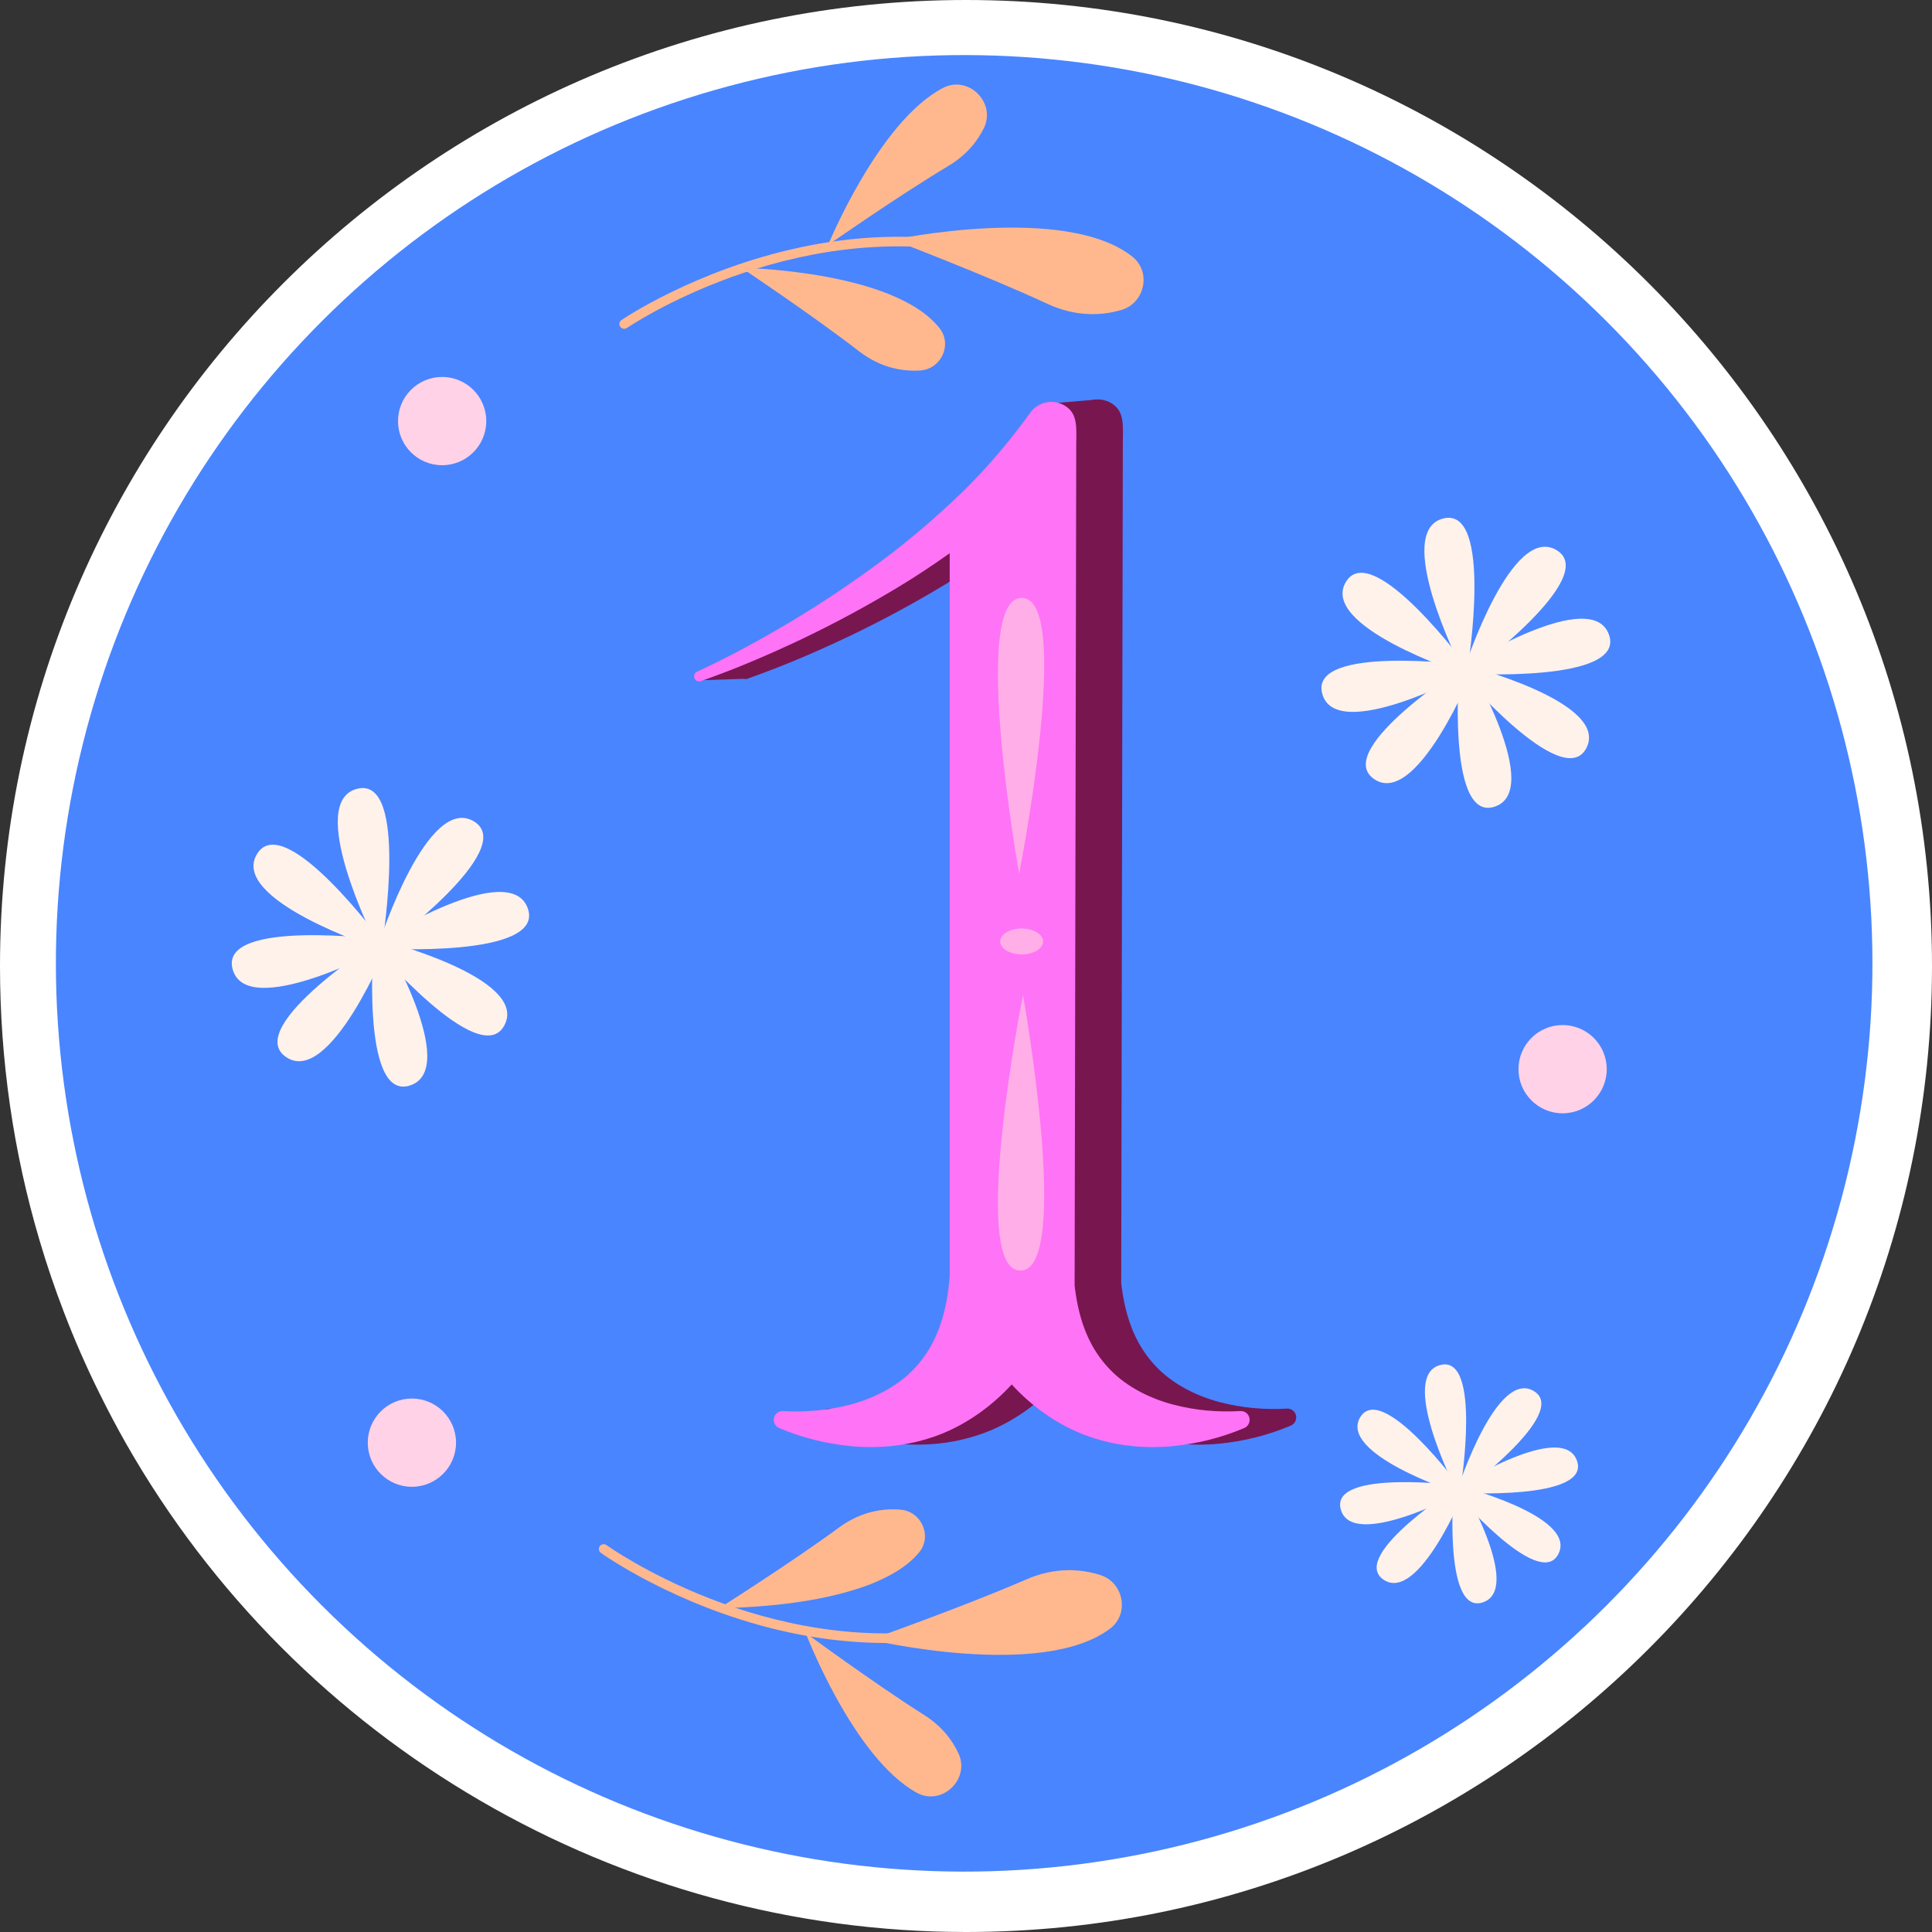 <?xml version="1.0" encoding="UTF-8"?>
<!-- Generator: Adobe Illustrator 26.1.0, SVG Export Plug-In . SVG Version: 6.00 Build 0)  -->
<svg xmlns="http://www.w3.org/2000/svg" xmlns:xlink="http://www.w3.org/1999/xlink" version="1.1" id="Capa_1" x="0px" y="0px" viewBox="0 0 512 512" style="enable-background:new 0 0 512 512;" xml:space="preserve" width="512" height="512">
<rect x="0" y="0" width="512" height="512" fill="#333333" stroke="none"/>
<g>
	<path style="fill:#FFFFFF;" d="M256.013,512c-91.872,0-177.191-49.637-222.663-129.539c-2.404-4.248-4.732-8.648-6.934-13.109   c-3.457-6.941-6.654-14.229-9.477-21.614c-2.426-6.307-4.597-12.703-6.444-18.985C3.534,305.312,0,280.827,0,256.012   C0,114.847,114.847,0,256.013,0C397.166,0,512,114.847,512,256.012C512,397.165,397.166,512,256.013,512z"/>
	<g>
		
			<ellipse transform="matrix(0.707 -0.707 0.707 0.707 -105.668 255.488)" style="fill:#4985FF;" cx="255.567" cy="255.296" rx="240.733" ry="240.733"/>
		<path style="fill:#781650;" d="M343.406,374.921c-0.322-1.037-1.312-1.692-2.396-1.626c-5.933,0.362-12.023-0.222-17.506-1.647    c-6.092-1.571-11.507-4.335-15.574-7.974c-4.052-3.697-6.802-8.131-8.519-13.11c-1.143-3.323-1.862-6.859-2.279-10.53    l0.431-223.358c0.086-4.483,0.186-7.523-2.568-9.514c-3.08-2.227-7.382-1.535-9.608,1.545l-0.133,0.185    c-5.319,7.359-11.276,14.429-17.947,20.937c-6.719,6.445-13.831,12.613-21.419,18.236c-7.576,5.633-15.464,10.923-23.614,15.823    c-8.15,4.875-16.56,9.47-25.169,13.454l-0.047,0.022c-0.621,0.29-0.933,1.01-0.702,1.671c0.247,0.704,1.018,1.074,1.722,0.827    c9.16-3.214,18.021-7.008,26.776-11.161c8.738-4.172,17.29-8.782,25.635-13.824c4.618-2.782,9.12-5.777,13.539-8.919v191.386    c-0.323,4.647-1.108,9.094-2.528,13.221c-1.716,4.98-4.466,9.413-8.518,13.11c-4.067,3.639-9.482,6.403-15.574,7.974    c-5.483,1.424-11.573,2.009-17.506,1.647c-1.084-0.066-2.074,0.589-2.395,1.626c-0.354,1.141,0.199,2.392,1.298,2.859    c6.087,2.586,12.472,4.198,19.325,4.841c7.527,0.674,15.658-0.109,23.556-3.212c6.977-2.757,13.526-7.429,18.771-13.166    c5.245,5.737,11.794,10.409,18.771,13.166c7.898,3.103,16.03,3.886,23.556,3.212c6.853-0.643,13.238-2.254,19.325-4.841    C343.208,377.312,343.761,376.062,343.406,374.921z"/>
		<polygon style="fill:#781650;" points="198.079,179.861 255.486,151.687 297.557,123.261 290.613,105.88 275.791,107.139     240.217,149.738 185.475,180.276   "/>
		<g>
			<path style="fill:#FF73F6;" d="M331.061,375.57c-0.322-1.037-1.312-1.692-2.396-1.626c-5.933,0.362-12.023-0.222-17.506-1.647     c-6.092-1.571-11.507-4.335-15.574-7.974c-4.052-3.697-6.802-8.131-8.519-13.11c-1.143-3.323-1.862-6.859-2.279-10.53     l0.431-223.358c0.086-4.483,0.186-7.523-2.568-9.514c-3.08-2.226-7.382-1.535-9.608,1.545l-0.133,0.185     c-5.319,7.359-11.276,14.429-17.947,20.937c-6.719,6.445-13.831,12.613-21.419,18.236c-7.576,5.633-15.464,10.923-23.614,15.823     c-8.15,4.875-16.56,9.47-25.169,13.454l-0.047,0.022c-0.621,0.29-0.933,1.01-0.702,1.671c0.247,0.704,1.018,1.074,1.722,0.827     c9.16-3.214,18.021-7.008,26.776-11.161c8.738-4.172,17.29-8.782,25.635-13.824c4.618-2.782,9.12-5.777,13.539-8.919v191.386     c-0.323,4.647-1.108,9.094-2.528,13.221c-1.716,4.98-4.466,9.413-8.518,13.11c-4.067,3.639-9.482,6.403-15.574,7.974     c-5.483,1.424-11.573,2.009-17.506,1.647c-1.084-0.066-2.074,0.589-2.395,1.626c-0.355,1.141,0.198,2.392,1.298,2.859     c6.087,2.586,12.472,4.197,19.325,4.841c7.527,0.674,15.658-0.109,23.556-3.212c6.977-2.757,13.526-7.429,18.771-13.166     c5.245,5.737,11.794,10.409,18.771,13.166c7.898,3.103,16.03,3.886,23.556,3.212c6.853-0.643,13.238-2.254,19.325-4.841     C330.862,377.962,331.415,376.712,331.061,375.57z"/>
			<g>
				<path style="fill:#FFAEE7;" d="M270.081,231.55c0,0-13.103-73.104,0.69-73.104C284.564,158.446,270.081,231.55,270.081,231.55z"/>
				<path style="fill:#FFAEE7;" d="M271.102,263.619c0,0,13.103,73.104-0.69,73.104      C256.619,336.723,271.102,263.619,271.102,263.619z"/>
				<path style="fill:#FFAEE7;" d="M276.44,249.497c0,1.896-2.545,3.433-5.683,3.433c-3.139,0-5.683-1.537-5.683-3.433      s2.544-3.433,5.683-3.433C273.896,246.064,276.44,247.601,276.44,249.497z"/>
			</g>
		</g>
		<g>
			<g>
				<g>
					<path style="fill:#FFF2EB;" d="M100.603,249.419c0,0,12.801-39.386,25.105-31.672c11.642,7.299-23.506,33.158-23.506,33.158       L100.603,249.419z"/>
					<path style="fill:#FFF2EB;" d="M102.862,250.137c0,0-15.499,38.405-27.239,29.857c-11.108-8.088,25.747-31.45,25.747-31.45       L102.862,250.137z"/>
				</g>
				<g>
					<path style="fill:#FFF2EB;" d="M100.371,249.191c0,0,35.036-22.081,39.558-8.28c4.278,13.057-39.28,10.446-39.28,10.446       L100.371,249.191z"/>
					<path style="fill:#FFF2EB;" d="M101.648,251.189c0,0-36.482,19.601-40.036,5.52c-3.363-13.323,39.909-7.7,39.909-7.7       L101.648,251.189z"/>
				</g>
				<g>
					<path style="fill:#FFF2EB;" d="M100.362,248.961c0,0,40.15,10.121,33.272,22.828c-6.507,12.023-34.649-21.145-34.649-21.145       L100.362,248.961z"/>
					<path style="fill:#FFF2EB;" d="M99.796,251.249c0,0-39.35-12.861-31.603-25.063c7.33-11.545,33.094,23.479,33.094,23.479       L99.796,251.249z"/>
				</g>
				<g>
					<path style="fill:#FFF2EB;" d="M101.29,247.942c0,0,21.111,35.629,7.191,39.77c-13.17,3.918-9.363-39.551-9.363-39.551       L101.29,247.942z"/>
					<path style="fill:#FFF2EB;" d="M99.259,249.163c0,0-18.592-37.006-4.419-40.172c13.41-2.996,6.601,40.105,6.601,40.105       L99.259,249.163z"/>
				</g>
			</g>
			<g>
				<g>
					<path style="fill:#FFF2EB;" d="M386.489,394.05c0,0,10.244-31.518,20.09-25.345c9.316,5.841-18.81,26.534-18.81,26.534       L386.489,394.05z"/>
					<path style="fill:#FFF2EB;" d="M388.296,394.625c0,0-12.402,30.732-21.797,23.892c-8.889-6.472,20.603-25.167,20.603-25.167       L388.296,394.625z"/>
				</g>
				<g>
					<path style="fill:#FFF2EB;" d="M386.303,393.867c0,0,28.037-17.67,31.655-6.626c3.423,10.449-31.433,8.359-31.433,8.359       L386.303,393.867z"/>
					<path style="fill:#FFF2EB;" d="M387.325,395.466c0,0-29.194,15.685-32.038,4.417c-2.691-10.661,31.936-6.161,31.936-6.161       L387.325,395.466z"/>
				</g>
				<g>
					<path style="fill:#FFF2EB;" d="M386.296,393.683c0,0,32.129,8.099,26.625,18.268c-5.208,9.621-27.727-16.921-27.727-16.921       L386.296,393.683z"/>
					<path style="fill:#FFF2EB;" d="M385.842,395.514c0,0-31.489-10.292-25.29-20.056c5.866-9.239,26.483,18.788,26.483,18.788       L385.842,395.514z"/>
				</g>
				<g>
					<path style="fill:#FFF2EB;" d="M387.039,392.868c0,0,16.894,28.512,5.755,31.825c-10.539,3.135-7.493-31.65-7.493-31.65       L387.039,392.868z"/>
					<path style="fill:#FFF2EB;" d="M385.413,393.845c0,0-14.878-29.614-3.536-32.147c10.731-2.397,5.282,32.093,5.282,32.093       L385.413,393.845z"/>
				</g>
			</g>
			<g>
				<g>
					<path style="fill:#FFF2EB;" d="M388.25,176.637c0,0,12.435-38.26,24.388-30.767c11.309,7.091-22.834,32.211-22.834,32.211       L388.25,176.637z"/>
					<path style="fill:#FFF2EB;" d="M390.444,177.336c0,0-15.056,37.307-26.46,29.003c-10.791-7.857,25.011-30.551,25.011-30.551       L390.444,177.336z"/>
				</g>
				<g>
					<path style="fill:#FFF2EB;" d="M388.025,176.416c0,0,34.035-21.45,38.427-8.044c4.155,12.684-38.157,10.147-38.157,10.147       L388.025,176.416z"/>
					<path style="fill:#FFF2EB;" d="M389.265,178.357c0,0-35.439,19.041-38.892,5.362c-3.267-12.942,38.768-7.48,38.768-7.48       L389.265,178.357z"/>
				</g>
				<g>
					<path style="fill:#FFF2EB;" d="M388.016,176.193c0,0,39.003,9.832,32.321,22.176c-6.321,11.679-33.658-20.541-33.658-20.541       L388.016,176.193z"/>
					<path style="fill:#FFF2EB;" d="M387.465,178.415c0,0-38.226-12.493-30.699-24.347c7.121-11.215,32.148,22.808,32.148,22.808       L387.465,178.415z"/>
				</g>
				<g>
					<path style="fill:#FFF2EB;" d="M388.918,175.203c0,0,20.508,34.611,6.986,38.633c-12.794,3.806-9.096-38.421-9.096-38.421       L388.918,175.203z"/>
					<path style="fill:#FFF2EB;" d="M386.944,176.389c0,0-18.061-35.949-4.293-39.024c13.027-2.91,6.413,38.959,6.413,38.959       L386.944,176.389z"/>
				</g>
			</g>
		</g>
		<g>
			<g>
				<g>
					<path style="fill:#FFB88D;" d="M205.955,431.886c-27.475-6.593-46.435-20.153-46.718-20.359       c-0.568-0.414-0.694-1.209-0.281-1.777c0.415-0.57,1.216-0.692,1.777-0.281c0.42,0.304,42.306,30.225,91.602,21.948       c0.685-0.119,1.347,0.35,1.465,1.043c0.117,0.694-0.349,1.35-1.044,1.466C235.86,436.764,219.822,435.213,205.955,431.886z"/>
				</g>
				<g>
					<path style="fill:#FFB88D;" d="M213.51,432.753c0,0,12.578,33.031,29.428,42.333c6.624,3.657,14.25-3.556,11.066-10.42       c-1.634-3.521-4.42-7.22-9.139-10.205C231.659,446.105,213.51,432.753,213.51,432.753z"/>
				</g>
				<g>
					<path style="fill:#FFB88D;" d="M190.677,426.139c0,0,40.381,0.352,52.889-14.729c3.548-4.278,0.676-10.83-4.859-11.322       c-4.551-0.404-10.44,0.367-16.397,4.748C209.719,414.096,190.677,426.139,190.677,426.139z"/>
				</g>
				<g>
					<path style="fill:#FFB88D;" d="M230.626,434.533c0,0,45.435,10.778,63.563-2.936c5.194-3.93,3.607-12.227-2.601-14.2       c-5.036-1.6-11.849-2.207-19.654,1.185C255.292,425.814,230.626,434.533,230.626,434.533z"/>
				</g>
			</g>
			<g>
				<g>
					<path style="fill:#FFB88D;" d="M211.891,65.598c-27.626,5.926-46.91,19.023-47.197,19.222c-0.578,0.4-0.723,1.192-0.324,1.77       c0.401,0.58,1.199,0.721,1.77,0.324c0.428-0.294,43.025-29.192,92.106-19.725c0.683,0.136,1.355-0.317,1.49-1.007       c0.134-0.691-0.317-1.358-1.008-1.491C241.905,61.445,225.834,62.607,211.891,65.598z"/>
				</g>
				<g>
					<path style="fill:#FFB88D;" d="M219.464,64.914c0,0,13.373-32.717,30.444-41.608c6.711-3.495,14.16,3.9,10.811,10.685       c-1.718,3.481-4.594,7.111-9.383,9.981C237.931,52.004,219.464,64.914,219.464,64.914z"/>
				</g>
				<g>
					<path style="fill:#FFB88D;" d="M196.478,70.973c0,0,40.378,0.625,52.517,16.005c3.443,4.362,0.414,10.844-5.132,11.201       c-4.56,0.294-10.429-0.619-16.277-5.143C215.223,83.474,196.478,70.973,196.478,70.973z"/>
				</g>
				<g>
					<path style="fill:#FFB88D;" d="M236.619,63.549c0,0,45.682-9.675,63.473,4.473c5.098,4.054,3.31,12.311-2.943,14.133       c-5.073,1.478-11.899,1.919-19.619-1.66C261.067,72.862,236.619,63.549,236.619,63.549z"/>
				</g>
			</g>
		</g>
		<g>
			<path style="fill:#FFD2E8;" d="M120.852,382.322c0,6.459-5.236,11.695-11.696,11.695c-6.459,0-11.695-5.236-11.695-11.695     s5.236-11.695,11.695-11.695C115.616,370.627,120.852,375.863,120.852,382.322z"/>
			<path style="fill:#FFD2E8;" d="M128.866,111.592c0,6.459-5.236,11.695-11.695,11.695c-6.459,0-11.696-5.236-11.696-11.695     c0-6.459,5.236-11.696,11.696-11.696C123.629,99.897,128.866,105.133,128.866,111.592z"/>
			<path style="fill:#FFD2E8;" d="M425.802,283.343c0,6.459-5.236,11.695-11.695,11.695c-6.459,0-11.696-5.236-11.696-11.695     c0-6.459,5.236-11.696,11.696-11.696C420.566,271.648,425.802,276.884,425.802,283.343z"/>
		</g>
	</g>
</g>















</svg>
